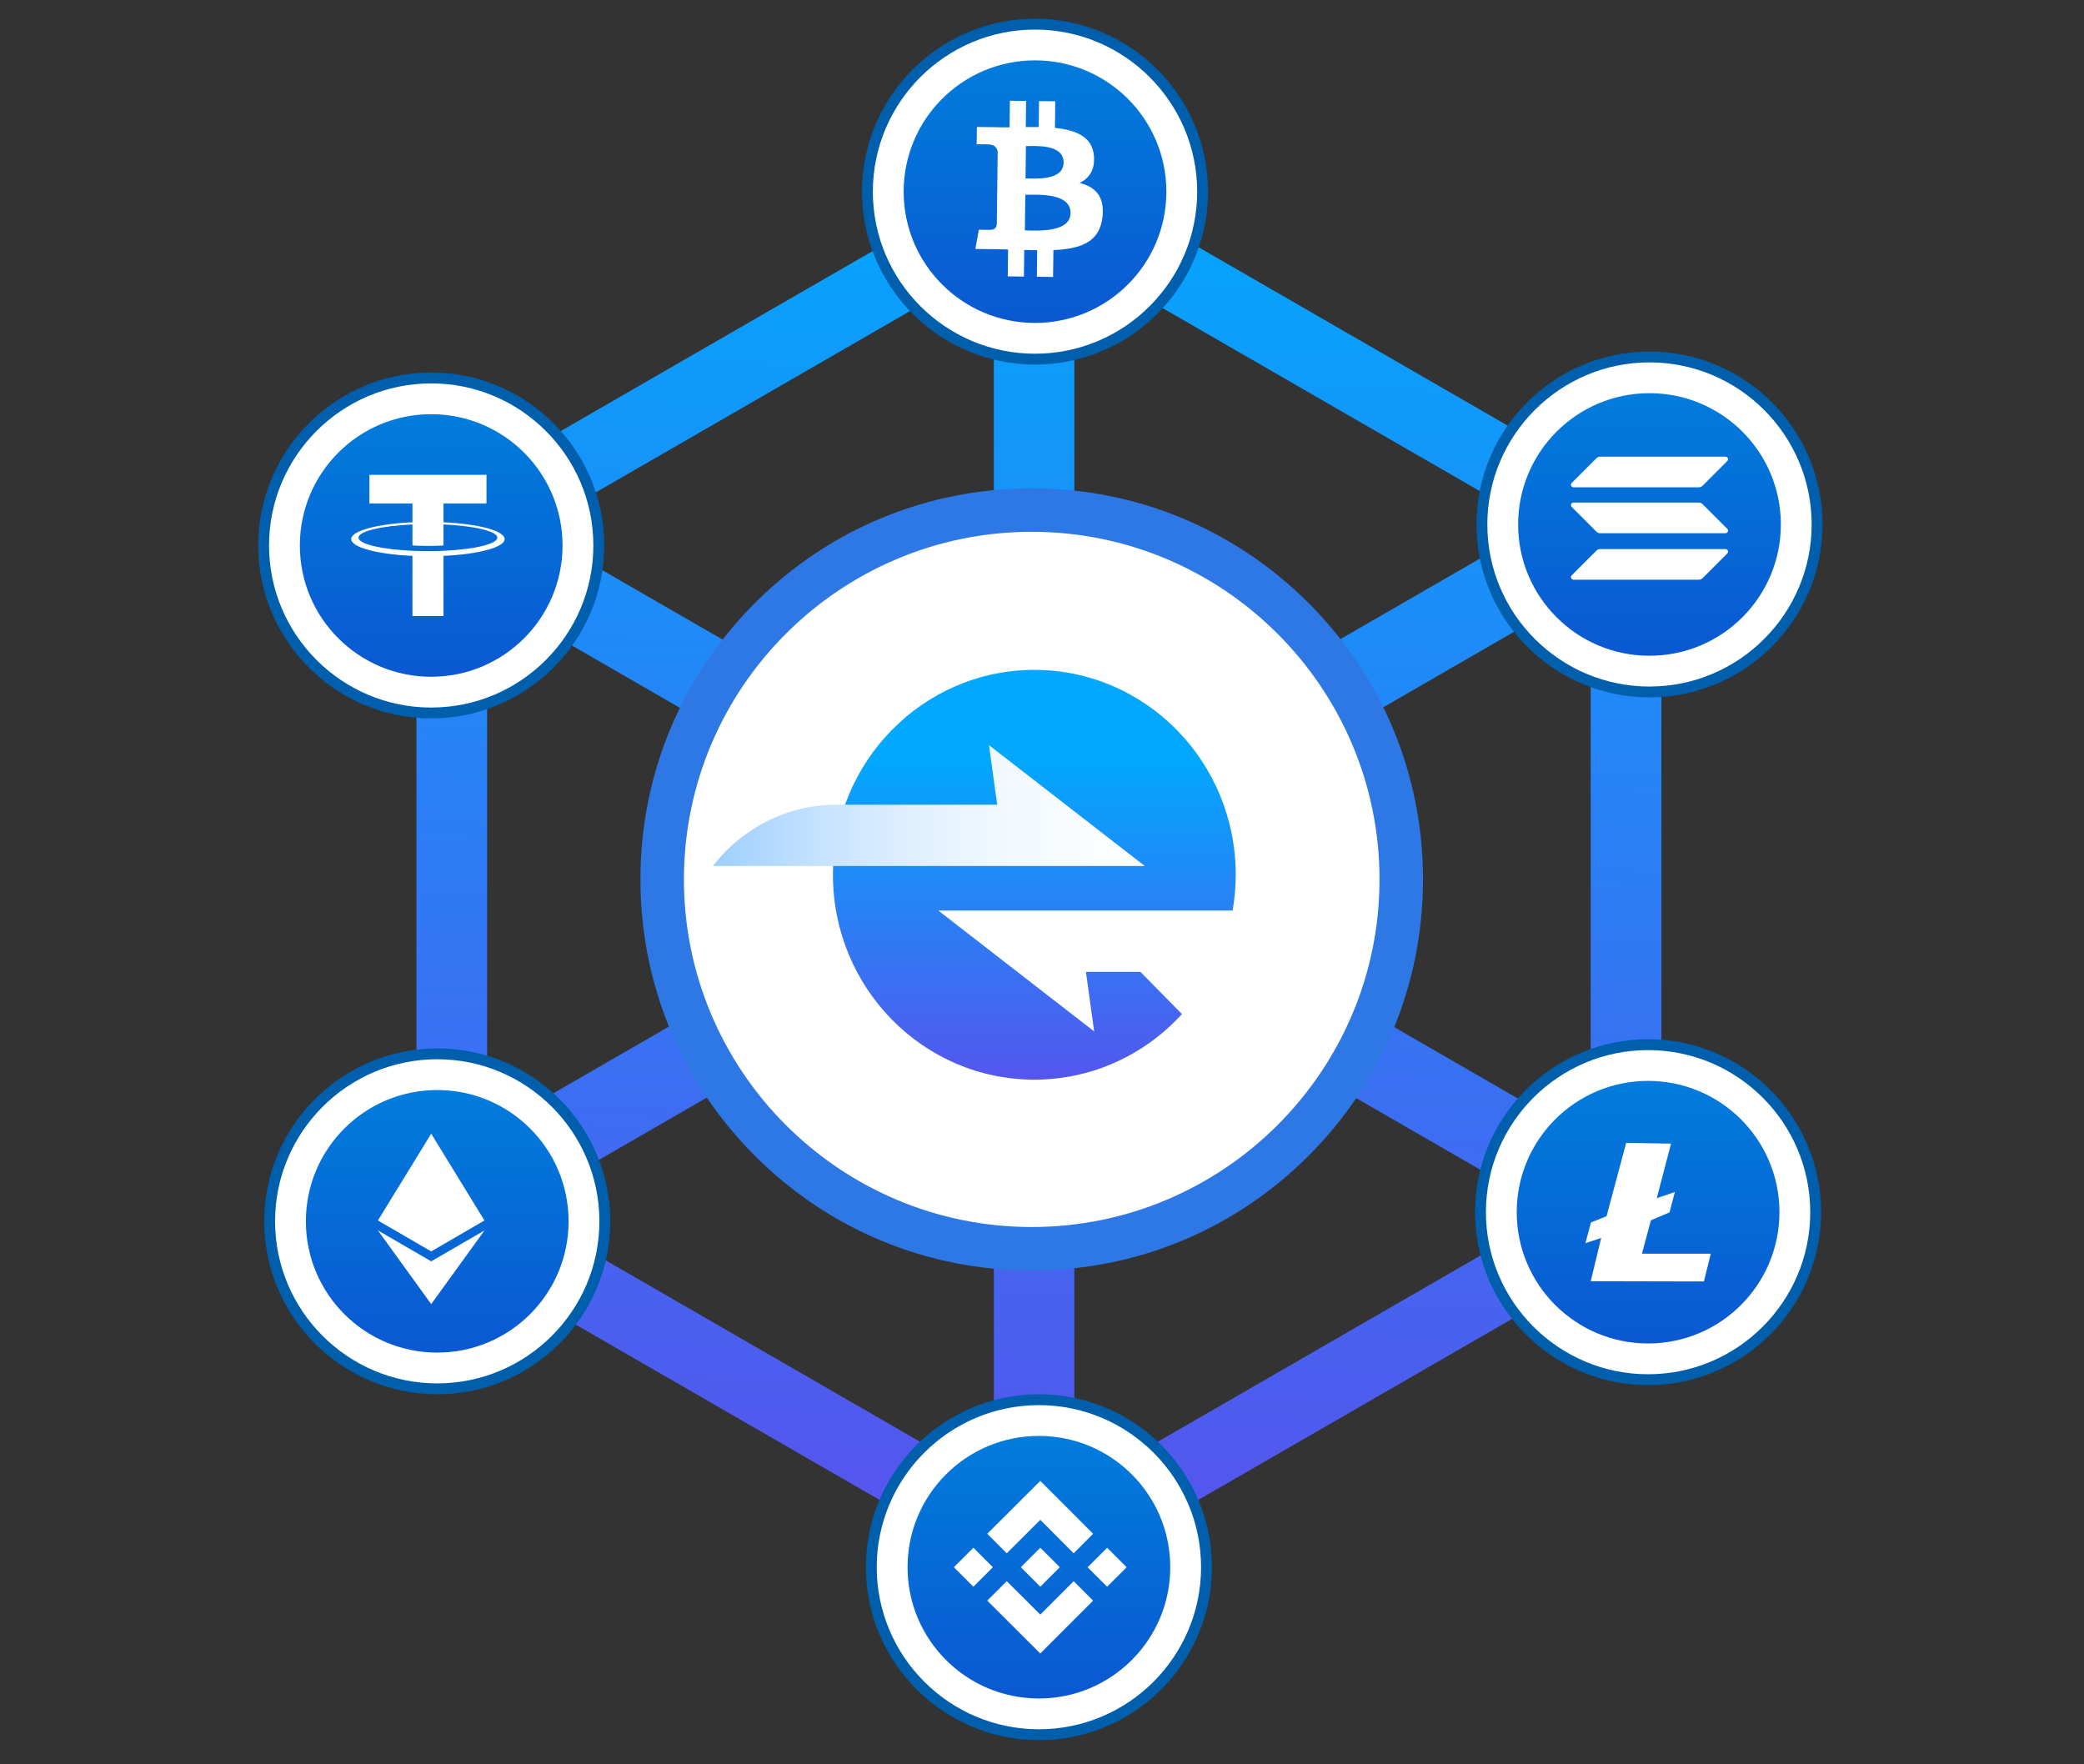 <svg width="306" height="259" viewBox="0 0 306 259" fill="none" xmlns="http://www.w3.org/2000/svg">
<rect x="0" y="0" width="306" height="259" fill="#333333" stroke="none"/>
<path d="M152.549 221.753L145.928 217.934V226.212H157.749V218.753L152.549 221.753Z" fill="url(#paint0_linear_11581_99390)"/>
<path d="M152.547 22.777L61.147 75.514V180.991L152.547 233.728L243.946 180.991V75.514L152.547 22.777ZM157.747 37.753L225.88 77.067L157.747 116.38V37.753ZM145.927 38.572V116.888L78.065 77.73L145.927 38.572ZM71.525 87.594L139.58 126.863L71.525 166.133V87.594ZM157.747 218.753V226.212H145.927V217.934L75.657 177.387L145.927 136.841V217.934L152.547 221.753L157.747 218.753V137.347L228.288 178.05L157.747 218.753ZM233.568 167.457L163.218 126.863L233.568 86.272V167.457Z" fill="url(#paint1_linear_11581_99390)"/>
<path d="M157.749 218.753V226.212H145.928V217.934L152.549 221.753L157.749 218.753Z" fill="url(#paint2_linear_11581_99390)"/>
<path d="M151.49 183.351C181.458 183.351 205.751 159.071 205.751 129.122C205.751 99.172 181.458 74.893 151.49 74.893C121.522 74.893 97.229 99.172 97.229 129.122C97.229 159.071 121.522 183.351 151.49 183.351Z" fill="white"/>
<path d="M151.49 186.539C136.144 186.539 121.716 180.566 110.864 169.72C100.013 158.875 94.036 144.456 94.036 129.119C94.036 113.781 100.013 99.362 110.864 88.517C121.716 77.671 136.144 71.698 151.49 71.698C166.837 71.698 181.265 77.671 192.116 88.517C202.968 99.362 208.945 113.781 208.945 129.119C208.945 144.456 202.968 158.875 192.116 169.72C181.265 180.566 166.837 186.539 151.49 186.539ZM151.49 78.081C123.331 78.081 100.423 100.976 100.423 129.119C100.423 157.261 123.331 180.156 151.49 180.156C179.649 180.156 202.558 157.261 202.558 129.119C202.558 100.976 179.649 78.081 151.49 78.081Z" fill="#2E78E5"/>
<path d="M167.455 142.692H159.45L160.658 151.437L137.776 133.69H180.991C181.287 131.983 181.446 130.227 181.446 128.438C181.446 111.827 168.205 98.356 151.877 98.356C135.549 98.356 122.302 111.827 122.302 128.438C122.302 145.049 135.544 158.519 151.872 158.519C160.435 158.519 168.146 154.811 173.546 148.891L167.449 142.69L167.455 142.695V142.692Z" fill="url(#paint3_linear_11581_99390)"/>
<path d="M122.835 118.149H146.42L145.212 109.404L168.094 127.151H104.689C109.054 121.468 115.746 118.149 122.832 118.149H122.835Z" fill="url(#paint4_linear_11581_99390)"/>
<path d="M152.547 210.828C163.199 210.828 171.834 219.458 171.834 230.103C171.834 240.749 163.199 249.379 152.547 249.379C141.895 249.379 133.26 240.749 133.26 230.103C133.26 219.458 141.895 210.828 152.547 210.828ZM152.547 204.711C138.536 204.711 127.139 216.101 127.139 230.103C127.139 244.105 138.536 255.496 152.547 255.496C166.557 255.496 177.954 244.105 177.954 230.103C177.954 216.101 166.557 204.711 152.547 204.711Z" fill="#005FAD"/>
<path d="M173.52 235.04C176.253 223.464 169.08 211.865 157.497 209.133C145.914 206.401 134.308 213.57 131.574 225.146C128.84 236.722 136.014 248.321 147.597 251.054C159.18 253.786 170.786 246.616 173.52 235.04Z" fill="url(#paint5_linear_11581_99390)"/>
<path d="M152.545 210.828C163.197 210.828 171.832 219.458 171.832 230.103C171.832 240.749 163.197 249.379 152.545 249.379C141.893 249.379 133.258 240.749 133.258 230.103C133.258 219.458 141.893 210.828 152.545 210.828ZM152.545 206.307C139.416 206.307 128.734 216.982 128.734 230.103C128.734 243.225 139.416 253.9 152.545 253.9C165.675 253.9 176.356 243.225 176.356 230.103C176.356 216.982 165.675 206.307 152.545 206.307Z" fill="white"/>
<path d="M64.201 160.045C74.853 160.045 83.489 168.675 83.489 179.321C83.489 189.967 74.853 198.597 64.201 198.597C53.549 198.597 44.914 189.967 44.914 179.321C44.914 168.675 53.549 160.045 64.201 160.045ZM64.201 153.929C50.191 153.929 38.794 165.319 38.794 179.321C38.794 193.323 50.191 204.714 64.201 204.714C78.212 204.714 89.609 193.323 89.609 179.321C89.609 165.319 78.212 153.929 64.201 153.929Z" fill="#005FAD"/>
<path d="M85.174 184.259C87.908 172.683 80.734 161.084 69.152 158.352C57.569 155.619 45.963 162.789 43.229 174.365C40.495 185.941 47.669 197.54 59.252 200.272C70.835 203.004 82.441 195.835 85.174 184.259Z" fill="url(#paint6_linear_11581_99390)"/>
<path d="M64.2 160.045C74.852 160.045 83.487 168.674 83.487 179.32C83.487 189.966 74.852 198.596 64.2 198.596C53.547 198.596 44.912 189.966 44.912 179.32C44.912 168.674 53.547 160.045 64.2 160.045ZM64.2 155.523C51.07 155.523 40.389 166.199 40.389 179.32C40.389 192.442 51.07 203.117 64.2 203.117C77.329 203.117 88.01 192.442 88.01 179.32C88.01 166.199 77.329 155.523 64.2 155.523Z" fill="white"/>
<path d="M63.316 60.813C73.968 60.813 82.603 69.443 82.603 80.088C82.603 90.734 73.968 99.364 63.316 99.364C52.664 99.364 44.029 90.734 44.029 80.088C44.029 69.443 52.664 60.813 63.316 60.813ZM63.316 54.696C49.305 54.696 37.908 66.087 37.908 80.086C37.908 94.085 49.305 105.478 63.316 105.478C77.326 105.478 88.723 94.088 88.723 80.086C88.723 66.084 77.326 54.693 63.316 54.693V54.696Z" fill="#005FAD"/>
<path d="M83.22 88.326C87.774 77.338 82.553 64.74 71.558 60.188C60.563 55.636 47.957 60.855 43.403 71.843C38.848 82.832 44.07 95.43 55.065 99.982C66.06 104.534 78.666 99.315 83.22 88.326Z" fill="url(#paint7_linear_11581_99390)"/>
<path d="M63.314 60.813C73.966 60.813 82.601 69.443 82.601 80.089C82.601 90.735 73.966 99.365 63.314 99.365C52.662 99.365 44.027 90.735 44.027 80.089C44.027 69.443 52.662 60.813 63.314 60.813ZM63.314 56.292C50.184 56.292 39.503 66.967 39.503 80.089C39.503 93.211 50.184 103.886 63.314 103.886C76.443 103.886 87.125 93.211 87.125 80.089C87.125 66.967 76.443 56.292 63.314 56.292Z" fill="white"/>
<path d="M151.972 8.863C162.624 8.863 171.259 17.493 171.259 28.139C171.259 38.784 162.624 47.414 151.972 47.414C141.32 47.414 132.685 38.784 132.685 28.139C132.685 17.493 141.32 8.863 151.972 8.863ZM151.972 2.746C137.962 2.746 126.564 14.136 126.564 28.139C126.564 42.141 137.962 53.531 151.972 53.531C165.982 53.531 177.379 42.141 177.379 28.139C177.379 14.136 165.98 2.746 151.972 2.746Z" fill="#005FAD"/>
<path d="M171.884 36.38C176.438 25.391 171.217 12.793 160.221 8.242C149.226 3.69 136.621 8.908 132.066 19.897C127.512 30.886 132.733 43.484 143.729 48.035C154.724 52.587 167.329 47.369 171.884 36.38Z" fill="url(#paint8_linear_11581_99390)"/>
<path d="M151.974 8.863C162.626 8.863 171.261 17.493 171.261 28.139C171.261 38.784 162.626 47.414 151.974 47.414C141.322 47.414 132.687 38.784 132.687 28.139C132.687 17.493 141.322 8.863 151.974 8.863ZM151.974 4.342C138.844 4.342 128.163 15.017 128.163 28.139C128.163 41.26 138.844 51.935 151.974 51.935C165.103 51.935 175.785 41.26 175.785 28.139C175.785 15.017 165.101 4.342 151.974 4.342Z" fill="white"/>
<path d="M242.201 57.728C252.853 57.728 261.488 66.358 261.488 77.004C261.488 87.65 252.853 96.279 242.201 96.279C231.549 96.279 222.914 87.65 222.914 77.004C222.914 66.358 231.549 57.728 242.201 57.728ZM242.201 51.611C228.191 51.611 216.793 63.002 216.793 77.004C216.793 91.006 228.191 102.396 242.201 102.396C256.211 102.396 267.608 91.006 267.608 77.004C267.608 63.002 256.211 51.611 242.201 51.611Z" fill="#005FAD"/>
<path d="M262.11 85.245C266.664 74.257 261.443 61.659 250.447 57.107C239.452 52.555 226.847 57.773 222.292 68.762C217.738 79.751 222.959 92.349 233.955 96.901C244.95 101.452 257.555 96.234 262.11 85.245Z" fill="url(#paint9_linear_11581_99390)"/>
<path d="M242.2 57.728C252.852 57.728 261.487 66.358 261.487 77.004C261.487 87.65 252.852 96.28 242.2 96.28C231.547 96.28 222.912 87.65 222.912 77.004C222.912 66.358 231.547 57.728 242.2 57.728ZM242.2 53.207C229.07 53.207 218.389 63.882 218.389 77.004C218.389 90.126 229.07 100.801 242.2 100.801C255.329 100.801 266.01 90.126 266.01 77.004C266.01 63.882 255.329 53.207 242.2 53.207Z" fill="white"/>
<path d="M241.993 158.702C252.645 158.702 261.28 167.332 261.28 177.977C261.28 188.623 252.645 197.253 241.993 197.253C231.341 197.253 222.706 188.623 222.706 177.977C222.706 167.332 231.341 158.702 241.993 158.702ZM241.993 152.585C227.983 152.585 216.585 163.975 216.585 177.977C216.585 191.979 227.983 203.37 241.993 203.37C256.003 203.37 267.4 191.979 267.4 177.977C267.4 163.975 256.003 152.585 241.993 152.585Z" fill="#005FAD"/>
<path d="M262.958 182.912C265.692 171.336 258.518 159.737 246.935 157.005C235.352 154.273 223.746 161.442 221.013 173.018C218.279 184.594 225.452 196.193 237.035 198.926C248.618 201.658 260.224 194.488 262.958 182.912Z" fill="url(#paint10_linear_11581_99390)"/>
<path d="M241.993 158.702C252.645 158.702 261.28 167.332 261.28 177.977C261.28 188.623 252.645 197.253 241.993 197.253C231.341 197.253 222.706 188.623 222.706 177.977C222.706 167.332 231.341 158.702 241.993 158.702ZM241.993 154.181C228.864 154.181 218.182 164.856 218.182 177.977C218.182 191.099 228.864 201.774 241.993 201.774C255.123 201.774 265.804 191.099 265.804 177.977C265.804 164.856 255.123 154.181 241.993 154.181Z" fill="white"/>
<path d="M147.82 228.064L150.702 225.194L151.308 224.588L152.748 223.146L157.652 228.064L160.507 225.194L152.748 217.426L144.964 225.194L147.82 228.064Z" fill="white"/>
<path d="M152.752 227.239L149.887 230.103L152.752 232.967L155.618 230.103L152.752 227.239Z" fill="white"/>
<path d="M157.652 232.156L152.748 237.06L151.024 235.337L150.707 235.02L147.82 232.156L144.964 235.01L152.748 242.775L160.507 235.01L157.652 232.156Z" fill="white"/>
<path d="M142.924 227.243L140.058 230.107L142.924 232.971L145.79 230.107L142.924 227.243Z" fill="white"/>
<path d="M162.565 227.245L159.699 230.109L162.565 232.973L165.431 230.109L162.565 227.245Z" fill="white"/>
<path d="M65.121 76.682V73.924H71.432V69.72H54.242V73.924H60.557V76.682C55.426 76.919 51.568 77.932 51.568 79.15C51.568 80.368 55.429 81.381 60.557 81.618V90.456H65.123V81.618C70.246 81.381 74.096 80.368 74.096 79.15C74.096 77.932 70.246 76.919 65.123 76.685M65.123 80.871C64.995 80.876 64.333 80.916 62.859 80.916C61.68 80.916 60.852 80.882 60.559 80.868C56.025 80.671 52.643 79.882 52.643 78.937C52.643 77.993 56.028 77.206 60.559 77.004V80.084C60.858 80.105 61.706 80.153 62.877 80.153C64.285 80.153 64.993 80.094 65.123 80.084V77.004C69.647 77.206 73.024 77.996 73.024 78.935C73.024 79.874 69.647 80.666 65.123 80.868" fill="white"/>
<path d="M160.626 22.881C160.389 20.059 157.967 19.086 154.899 18.78L154.947 14.873L152.565 14.844L152.517 18.65C151.892 18.642 151.253 18.647 150.617 18.65L150.665 14.82L148.286 14.791L148.238 18.698C147.722 18.703 147.217 18.706 146.724 18.698V18.684L143.441 18.642L143.409 21.182C143.409 21.182 145.168 21.171 145.136 21.203C146.099 21.216 146.408 21.777 146.493 22.261L146.44 26.729L146.362 32.966C146.317 33.269 146.131 33.75 145.458 33.742C145.487 33.769 143.728 33.721 143.728 33.721L143.22 36.556L146.317 36.593C146.895 36.601 147.461 36.617 148.018 36.628L147.97 40.58L150.346 40.609L150.394 36.7C151.046 36.721 151.676 36.734 152.294 36.742L152.246 40.636L154.625 40.665L154.675 36.721C158.68 36.54 161.493 35.567 161.887 31.817C162.204 28.796 160.798 27.429 158.534 26.857C159.923 26.171 160.801 24.945 160.623 22.881H160.626ZM157.19 31.29C157.156 34.245 152.1 33.846 150.484 33.827L150.548 28.591C152.161 28.612 157.225 28.211 157.187 31.29H157.19ZM156.174 23.889C156.139 26.575 151.924 26.211 150.58 26.195L150.639 21.445C151.982 21.461 156.208 21.086 156.174 23.889Z" fill="white"/>
<path d="M71.134 179.196L63.314 183.738L55.49 179.196L63.314 166.454L71.134 179.196Z" fill="white"/>
<path d="M71.142 180.655L63.314 191.477L55.49 180.655L63.314 185.192L71.142 180.655Z" fill="white"/>
<path d="M234.416 80.838C234.555 80.7 234.746 80.617 234.949 80.617H253.355C253.69 80.617 253.861 81.024 253.621 81.261L249.986 84.894C249.848 85.032 249.656 85.114 249.454 85.114H231.048C230.712 85.114 230.542 84.707 230.781 84.471L234.416 80.838Z" fill="white"/>
<path d="M234.416 67.272C234.56 67.134 234.752 67.052 234.949 67.052H253.355C253.69 67.052 253.861 67.459 253.621 67.695L249.986 71.328C249.848 71.466 249.656 71.549 249.454 71.549H231.048C230.712 71.549 230.542 71.142 230.781 70.905L234.416 67.272Z" fill="white"/>
<path d="M249.986 74.012C249.848 73.874 249.656 73.791 249.454 73.791H231.048C230.712 73.791 230.542 74.198 230.781 74.435L234.416 78.067C234.555 78.206 234.746 78.288 234.949 78.288H253.355C253.69 78.288 253.861 77.881 253.621 77.645L249.986 74.012Z" fill="white"/>
<path fill-rule="evenodd" clip-rule="evenodd" d="M238.774 167.801L235.893 178.574L233.609 179.473L232.787 182.539L235.108 181.755L233.572 188.114L250.19 188.151L251.201 184.074H241.095L242.407 179.173L245.137 178.013L245.925 175.021L243.266 175.917L245.363 167.912L238.774 167.801Z" fill="white"/>
<defs>
<linearGradient id="paint0_linear_11581_99390" x1="151.838" y1="226.212" x2="151.838" y2="217.934" gradientUnits="userSpaceOnUse">
<stop stop-color="#5A50EC"/>
<stop offset="1" stop-color="#01A8FE"/>
</linearGradient>
<linearGradient id="paint1_linear_11581_99390" x1="148.284" y1="233.555" x2="156.795" y2="22.95" gradientUnits="userSpaceOnUse">
<stop stop-color="#5A50EC"/>
<stop offset="1" stop-color="#01A8FE"/>
</linearGradient>
<linearGradient id="paint2_linear_11581_99390" x1="151.838" y1="226.212" x2="151.838" y2="217.934" gradientUnits="userSpaceOnUse">
<stop stop-color="#5A50EC"/>
<stop offset="1" stop-color="#01A8FE"/>
</linearGradient>
<linearGradient id="paint3_linear_11581_99390" x1="151.877" y1="161.851" x2="151.877" y2="111.249" gradientUnits="userSpaceOnUse">
<stop stop-color="#5A50EC"/>
<stop offset="1" stop-color="#01A8FE"/>
</linearGradient>
<linearGradient id="paint4_linear_11581_99390" x1="90.176" y1="118.276" x2="176.024" y2="118.276" gradientUnits="userSpaceOnUse">
<stop stop-color="#69B6FF"/>
<stop offset="0.06" stop-color="#7CBFFF"/>
<stop offset="0.2" stop-color="#A4D2FF"/>
<stop offset="0.35" stop-color="#C5E2FF"/>
<stop offset="0.5" stop-color="#DEEFFF"/>
<stop offset="0.65" stop-color="#F0F8FF"/>
<stop offset="0.82" stop-color="#FBFDFF"/>
<stop offset="1" stop-color="white"/>
</linearGradient>
<linearGradient id="paint5_linear_11581_99390" x1="152.534" y1="208.562" x2="152.534" y2="251.631" gradientUnits="userSpaceOnUse">
<stop stop-color="#007EDD"/>
<stop offset="1" stop-color="#0B56D1"/>
</linearGradient>
<linearGradient id="paint6_linear_11581_99390" x1="64.194" y1="157.779" x2="64.194" y2="200.849" gradientUnits="userSpaceOnUse">
<stop stop-color="#007EDD"/>
<stop offset="1" stop-color="#0B56D1"/>
</linearGradient>
<linearGradient id="paint7_linear_11581_99390" x1="63.314" y1="58.551" x2="63.314" y2="101.621" gradientUnits="userSpaceOnUse">
<stop stop-color="#007EDD"/>
<stop offset="1" stop-color="#0B56D1"/>
</linearGradient>
<linearGradient id="paint8_linear_11581_99390" x1="151.975" y1="6.602" x2="151.975" y2="49.672" gradientUnits="userSpaceOnUse">
<stop stop-color="#007EDD"/>
<stop offset="1" stop-color="#0B56D1"/>
</linearGradient>
<linearGradient id="paint9_linear_11581_99390" x1="242.202" y1="55.468" x2="242.202" y2="98.538" gradientUnits="userSpaceOnUse">
<stop stop-color="#007EDD"/>
<stop offset="1" stop-color="#0B56D1"/>
</linearGradient>
<linearGradient id="paint10_linear_11581_99390" x1="241.979" y1="156.442" x2="241.979" y2="199.512" gradientUnits="userSpaceOnUse">
<stop stop-color="#007EDD"/>
<stop offset="1" stop-color="#0B56D1"/>
</linearGradient>
</defs>
</svg>

